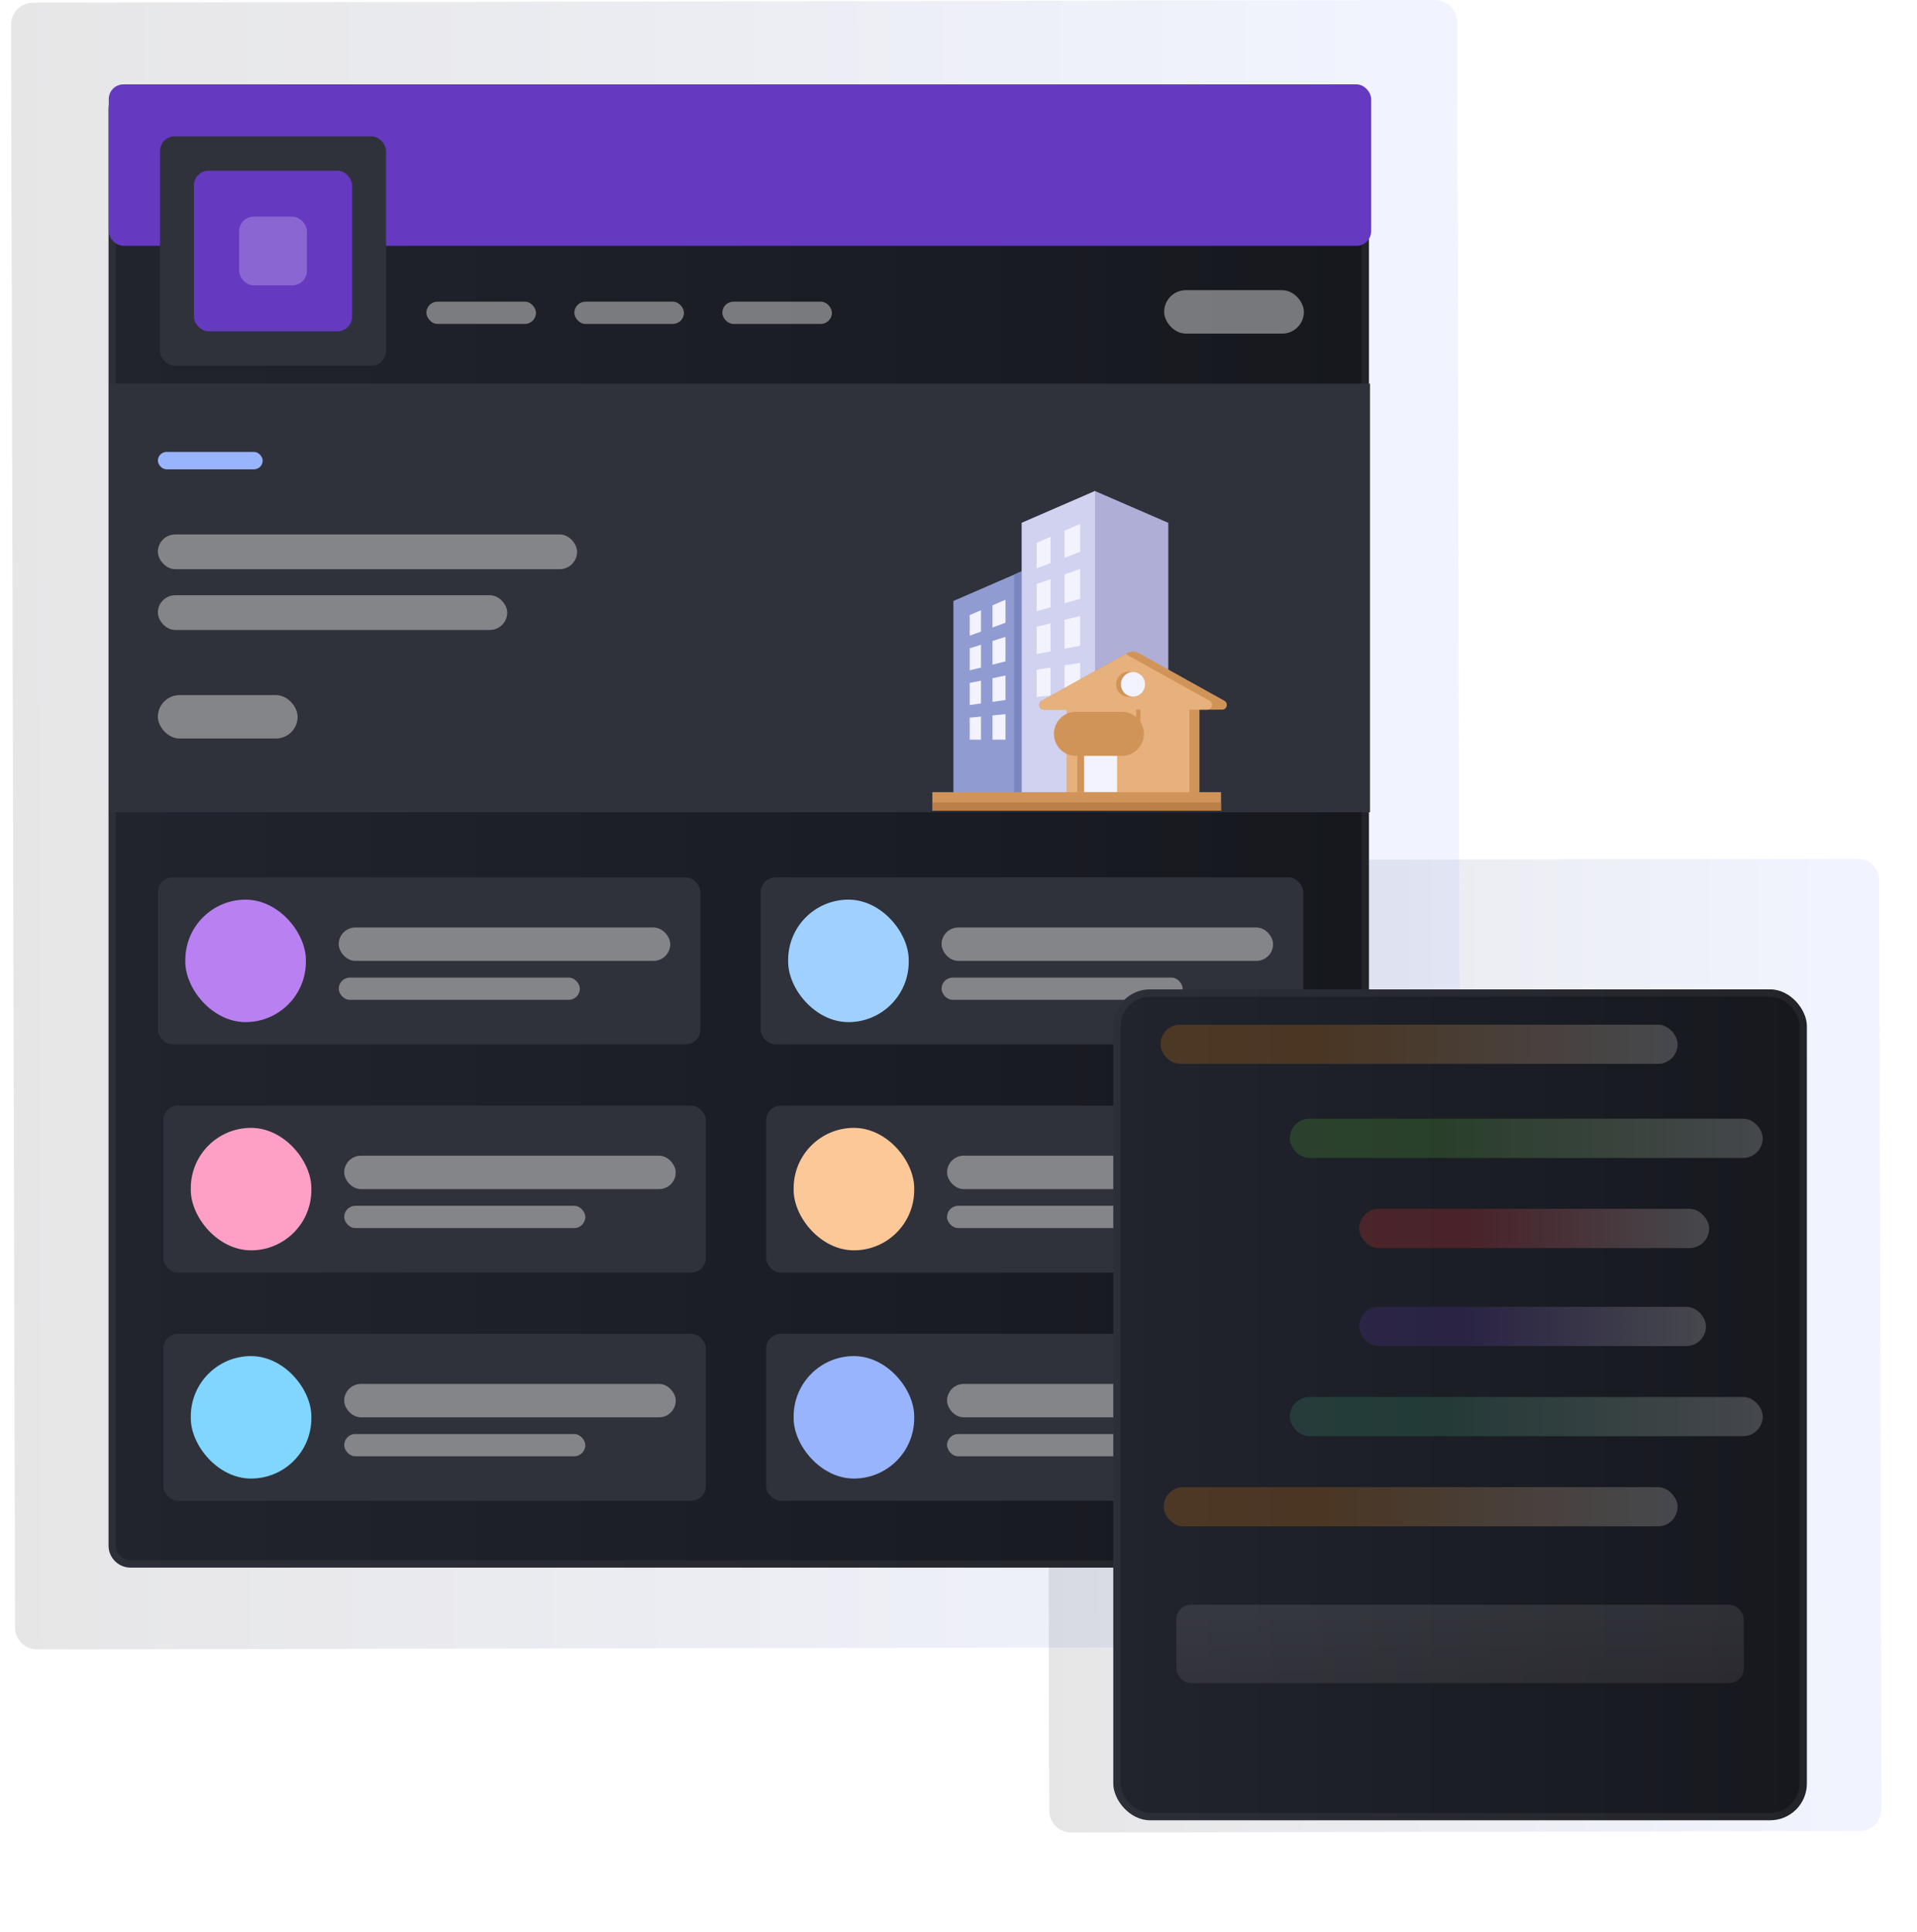 <svg width="522" height="526" viewBox="0 0 522 526" fill="none" xmlns="http://www.w3.org/2000/svg">
<path d="M505.702 233.767C509.016 233.76 511.709 236.442 511.717 239.755L512.33 492.477C512.338 495.791 509.658 498.482 506.344 498.488L291.718 498.894C288.404 498.9 285.711 496.219 285.703 492.905L285.09 240.183C285.082 236.87 287.762 234.178 291.076 234.172L505.702 233.767Z" fill="url(#paint0_linear_803_1510)"/>
<path d="M390.759 0.011C394.072 0.005 396.765 2.686 396.774 6L397.853 442.322C397.861 445.636 395.182 448.327 391.868 448.333L10.109 449.04C6.796 449.046 4.103 446.365 4.095 443.051L3.015 6.729C3.007 3.415 5.686 0.724 9 0.718L390.759 0.011Z" fill="url(#paint1_linear_803_1510)"/>
<path d="M29.559 29.671C29.559 26.357 32.245 23.671 35.559 23.671H366.767C370.08 23.671 372.767 26.357 372.767 29.671V420.769C372.767 424.083 370.08 426.769 366.767 426.769H35.559C32.245 426.769 29.559 424.083 29.559 420.769V29.671Z" fill="url(#paint2_linear_803_1510)"/>
<path d="M35.559 24.671H366.767C369.528 24.671 371.767 26.91 371.767 29.671V420.769C371.767 423.53 369.528 425.769 366.767 425.769H35.559C32.797 425.769 30.559 423.53 30.559 420.769V29.671C30.559 26.91 32.797 24.671 35.559 24.671Z" stroke="white" stroke-opacity="0.051" stroke-width="2"/>
<rect opacity="0.5" x="156.396" y="82.122" width="29.844" height="6.062" rx="3.031" fill="#D9D9D9"/>
<rect opacity="0.5" x="196.686" y="82.122" width="29.844" height="6.062" rx="3.031" fill="#D9D9D9"/>
<rect opacity="0.5" x="116.105" y="82.122" width="29.844" height="6.062" rx="3.031" fill="#D9D9D9"/>
<rect x="29.614" y="22.971" width="343.758" height="43.95" rx="4" fill="#6539C0"/>
<rect x="43.562" y="37.115" width="61.559" height="62.438" rx="4" fill="#2F323B"/>
<rect x="52.796" y="46.481" width="43.091" height="43.707" rx="4" fill="#6539C0"/>
<rect x="65.106" y="58.969" width="18.468" height="18.732" rx="4" fill="#8A66D3"/>
<g filter="url(#filter0_d_803_1510)">
<rect x="29.846" y="104.45" width="343.208" height="116.686" fill="#2F323B"/>
</g>
<path fill-rule="evenodd" clip-rule="evenodd" d="M280.385 220.697H259.613V163.611L280.385 154.593V220.697Z" fill="#909CD1"/>
<path fill-rule="evenodd" clip-rule="evenodd" d="M280.385 220.697H276.143V156.435L280.385 154.593V220.697Z" fill="#7986BF"/>
<path fill-rule="evenodd" clip-rule="evenodd" d="M318.127 220.697H278.231V142.339L298.179 133.68L318.127 142.339V220.697Z" fill="#AEAED6"/>
<path fill-rule="evenodd" clip-rule="evenodd" d="M298.179 220.697H278.231V142.339L298.179 133.68V220.697Z" fill="#D1D1F0"/>
<path fill-rule="evenodd" clip-rule="evenodd" d="M289.876 188.996V181.134L294.124 180.467V188.582L289.876 188.996ZM289.876 176.607V168.751L294.124 167.687V175.795L289.876 176.607ZM289.876 164.225V156.363L294.124 154.9V163.015L289.876 164.225V164.225ZM289.876 151.843L289.874 144.48L294.124 142.628V150.234L289.876 151.843ZM282.286 189.729V182.331L286.056 181.74V189.363L282.286 189.729ZM282.286 178.064V170.648L286.058 169.704V177.345L282.286 178.064ZM282.286 166.393V158.977L286.058 157.679V165.32L282.286 166.393ZM282.286 154.71V147.782L286.059 146.14L286.058 153.29L282.286 154.71L282.286 154.71Z" fill="#F3F3FF"/>
<path fill-rule="evenodd" clip-rule="evenodd" d="M270.259 201.362V194.769L273.794 194.418V201.362H270.259V201.362ZM270.259 191.068V184.643L273.794 183.902V190.573L270.259 191.068ZM270.259 180.941V174.513L273.794 173.379V180.057L270.259 180.941ZM270.258 170.815V164.795L273.794 163.274V169.537L270.258 170.815ZM264.052 201.362V195.386L267.119 195.082L267.119 201.362H264.052ZM264.052 191.935V185.936L267.121 185.296V191.509L264.052 191.935V191.935ZM264.052 182.497V176.498L267.121 175.518V181.73L264.052 182.497ZM264.052 173.051V167.448L267.122 166.135L267.122 171.949L264.052 173.051Z" fill="#F3F3FF"/>
<path fill-rule="evenodd" clip-rule="evenodd" d="M326.614 193.196V220.7H290.439V193.196H284.269C283.68 193.196 283.183 192.805 283.037 192.226C282.891 191.647 283.142 191.061 283.658 190.774L306.93 177.825C307.954 177.254 309.1 177.254 310.124 177.825L333.396 190.774C333.912 191.061 334.162 191.647 334.017 192.226C333.871 192.805 333.374 193.196 332.785 193.196H326.615H326.614Z" fill="#D19458"/>
<path fill-rule="evenodd" clip-rule="evenodd" d="M323.854 220.7H290.439V193.197H284.269C283.68 193.197 283.183 192.805 283.037 192.226C282.891 191.647 283.142 191.061 283.658 190.774L306.514 178.056L329.37 190.774C329.886 191.061 330.136 191.647 329.99 192.226C329.845 192.805 329.347 193.197 328.759 193.197H323.854V220.7H323.854Z" fill="#E6B17C"/>
<path d="M295.157 199.78H304.183V215.659H295.157V199.78Z" fill="#F3F3FF"/>
<path d="M310.545 193.196H321.896V198.35H310.545V193.196Z" fill="#F3F3FF"/>
<path d="M316.221 192.814V198.732" stroke="#E6B17C" stroke-width="12" stroke-linejoin="round"/>
<path d="M292.984 199.78H305.495" stroke="#D19458" stroke-width="12" stroke-linecap="round" stroke-linejoin="round"/>
<path fill-rule="evenodd" clip-rule="evenodd" d="M307.276 189.704C309.126 189.704 310.634 188.173 310.634 186.295C310.634 184.417 309.126 182.885 307.276 182.885C305.427 182.885 303.919 184.417 303.919 186.295C303.919 188.173 305.427 189.704 307.276 189.704Z" fill="#D19458"/>
<path d="M308.83 189.616C310.635 189.435 311.954 187.803 311.776 185.969C311.598 184.136 309.991 182.796 308.186 182.977C306.38 183.157 305.061 184.79 305.239 186.623C305.417 188.456 307.024 189.796 308.83 189.616Z" fill="#F3F3FF"/>
<path d="M309.36 193.196H310.545V198.35H309.36V193.196Z" fill="#D19458"/>
<path d="M293.34 199.78H295.158V215.659H293.34V199.78Z" fill="#D19458"/>
<path d="M253.881 215.659H332.481V220.697H253.881V215.659Z" fill="#D19458"/>
<path d="M253.881 218.477H332.481V220.697H253.881V218.477Z" fill="#BA8047"/>
<rect x="42.99" y="123.038" width="28.538" height="4.728" rx="2.364" fill="#98B4FC"/>
<rect opacity="0.5" x="42.99" y="189.231" width="38.051" height="11.82" rx="5.91" fill="#D9D9D9"/>
<rect opacity="0.5" x="42.99" y="145.496" width="114.154" height="9.456" rx="4.728" fill="#D9D9D9"/>
<rect opacity="0.5" x="42.99" y="162.045" width="95.128" height="9.456" rx="4.728" fill="#D9D9D9"/>
<g filter="url(#filter1_d_803_1510)">
<rect x="42.99" y="238.859" width="147.728" height="45.462" rx="4" fill="#2F323B"/>
</g>
<g filter="url(#filter2_d_803_1510)">
<rect x="50.461" y="244.92" width="32.829" height="33.339" rx="16.414" fill="#B980F1"/>
</g>
<rect opacity="0.5" x="92.234" y="252.497" width="90.278" height="9.092" rx="4.546" fill="#D9D9D9"/>
<rect opacity="0.5" x="92.234" y="266.136" width="65.657" height="6.062" rx="3.031" fill="#D9D9D9"/>
<g filter="url(#filter3_d_803_1510)">
<rect x="207.143" y="238.859" width="147.728" height="45.462" rx="4" fill="#2F323B"/>
</g>
<g filter="url(#filter4_d_803_1510)">
<rect x="214.617" y="244.92" width="32.829" height="33.339" rx="16.414" fill="#A0D1FE"/>
</g>
<rect opacity="0.5" x="256.387" y="252.497" width="90.278" height="9.092" rx="4.546" fill="#D9D9D9"/>
<rect opacity="0.5" x="256.387" y="266.136" width="65.657" height="6.062" rx="3.031" fill="#D9D9D9"/>
<g filter="url(#filter5_d_803_1510)">
<rect x="44.482" y="300.99" width="147.728" height="45.462" rx="4" fill="#2F323B"/>
</g>
<g filter="url(#filter6_d_803_1510)">
<rect x="51.953" y="307.052" width="32.829" height="33.339" rx="16.414" fill="#FEA0C5"/>
</g>
<rect opacity="0.5" x="93.726" y="314.629" width="90.278" height="9.092" rx="4.546" fill="#D9D9D9"/>
<rect opacity="0.5" x="93.726" y="328.268" width="65.657" height="6.062" rx="3.031" fill="#D9D9D9"/>
<g filter="url(#filter7_d_803_1510)">
<rect x="208.635" y="300.99" width="147.728" height="45.462" rx="4" fill="#2F323B"/>
</g>
<g filter="url(#filter8_d_803_1510)">
<rect x="216.109" y="307.052" width="32.829" height="33.339" rx="16.414" fill="#FCC898"/>
</g>
<rect opacity="0.5" x="257.879" y="314.629" width="90.278" height="9.092" rx="4.546" fill="#D9D9D9"/>
<rect opacity="0.5" x="257.879" y="328.268" width="65.657" height="6.062" rx="3.031" fill="#D9D9D9"/>
<g filter="url(#filter9_d_803_1510)">
<rect x="44.482" y="363.122" width="147.728" height="45.462" rx="4" fill="#2F323B"/>
</g>
<g filter="url(#filter10_d_803_1510)">
<rect x="51.953" y="369.183" width="32.829" height="33.339" rx="16.414" fill="#80D6FF"/>
</g>
<rect opacity="0.5" x="93.726" y="376.76" width="90.278" height="9.092" rx="4.546" fill="#D9D9D9"/>
<rect opacity="0.5" x="93.726" y="390.399" width="65.657" height="6.062" rx="3.031" fill="#D9D9D9"/>
<g filter="url(#filter11_d_803_1510)">
<rect x="208.635" y="363.122" width="147.728" height="45.462" rx="4" fill="#2F323B"/>
</g>
<g filter="url(#filter12_d_803_1510)">
<rect x="216.109" y="369.183" width="32.829" height="33.339" rx="16.414" fill="#98B4FC"/>
</g>
<rect opacity="0.5" x="257.879" y="376.76" width="90.278" height="9.092" rx="4.546" fill="#D9D9D9"/>
<rect opacity="0.5" x="257.879" y="390.399" width="65.657" height="6.062" rx="3.031" fill="#D9D9D9"/>
<rect opacity="0.5" x="317" y="79" width="38.051" height="11.82" rx="5.91" fill="#D9D9D9"/>
<g filter="url(#filter13_d_803_1510)">
<rect x="303.146" y="253.346" width="188.863" height="226.203" rx="10" fill="url(#paint3_linear_803_1510)"/>
<rect x="304.146" y="254.346" width="186.863" height="224.203" rx="9" stroke="white" stroke-opacity="0.051" stroke-width="2"/>
</g>
<rect opacity="0.2" x="370.106" y="355.778" width="94.431" height="10.67" rx="5.335" fill="url(#paint4_linear_803_1510)"/>
<rect opacity="0.2" x="351.221" y="304.562" width="128.77" height="10.67" rx="5.335" fill="url(#paint5_linear_803_1510)"/>
<rect opacity="0.2" x="351.221" y="380.319" width="128.77" height="10.67" rx="5.335" fill="url(#paint6_linear_803_1510)"/>
<rect opacity="0.2" x="316.881" y="404.86" width="139.93" height="10.67" rx="5.335" fill="url(#paint7_linear_803_1510)"/>
<rect opacity="0.2" x="316.022" y="278.954" width="140.789" height="10.67" rx="5.335" fill="url(#paint8_linear_803_1510)"/>
<rect opacity="0.2" x="370.106" y="329.103" width="95.29" height="10.67" rx="5.335" fill="url(#paint9_linear_803_1510)"/>
<rect opacity="0.1" x="320.315" y="436.869" width="154.524" height="21.34" rx="4" fill="url(#paint10_linear_803_1510)"/>
<defs>
<filter id="filter0_d_803_1510" x="9.846" y="84.45" width="383.208" height="156.686" filterUnits="userSpaceOnUse" color-interpolation-filters="sRGB">
<feFlood flood-opacity="0" result="BackgroundImageFix"/>
<feColorMatrix in="SourceAlpha" type="matrix" values="0 0 0 0 0 0 0 0 0 0 0 0 0 0 0 0 0 0 127 0" result="hardAlpha"/>
<feOffset/>
<feGaussianBlur stdDeviation="10"/>
<feComposite in2="hardAlpha" operator="out"/>
<feColorMatrix type="matrix" values="0 0 0 0 0.004 0 0 0 0 0.063 0 0 0 0 0.239 0 0 0 0.1 0"/>
<feBlend mode="normal" in2="BackgroundImageFix" result="effect1_dropShadow_803_1510"/>
<feBlend mode="normal" in="SourceGraphic" in2="effect1_dropShadow_803_1510" result="shape"/>
</filter>
<filter id="filter1_d_803_1510" x="22.99" y="218.859" width="187.729" height="85.462" filterUnits="userSpaceOnUse" color-interpolation-filters="sRGB">
<feFlood flood-opacity="0" result="BackgroundImageFix"/>
<feColorMatrix in="SourceAlpha" type="matrix" values="0 0 0 0 0 0 0 0 0 0 0 0 0 0 0 0 0 0 127 0" result="hardAlpha"/>
<feOffset/>
<feGaussianBlur stdDeviation="10"/>
<feComposite in2="hardAlpha" operator="out"/>
<feColorMatrix type="matrix" values="0 0 0 0 0 0 0 0 0 0 0 0 0 0 0 0 0 0 0.1 0"/>
<feBlend mode="normal" in2="BackgroundImageFix" result="effect1_dropShadow_803_1510"/>
<feBlend mode="normal" in="SourceGraphic" in2="effect1_dropShadow_803_1510" result="shape"/>
</filter>
<filter id="filter2_d_803_1510" x="0.461" y="194.92" width="132.828" height="133.339" filterUnits="userSpaceOnUse" color-interpolation-filters="sRGB">
<feFlood flood-opacity="0" result="BackgroundImageFix"/>
<feColorMatrix in="SourceAlpha" type="matrix" values="0 0 0 0 0 0 0 0 0 0 0 0 0 0 0 0 0 0 127 0" result="hardAlpha"/>
<feOffset/>
<feGaussianBlur stdDeviation="25"/>
<feComposite in2="hardAlpha" operator="out"/>
<feColorMatrix type="matrix" values="0 0 0 0 0 0 0 0 0 0 0 0 0 0 0 0 0 0 0.1 0"/>
<feBlend mode="normal" in2="BackgroundImageFix" result="effect1_dropShadow_803_1510"/>
<feBlend mode="normal" in="SourceGraphic" in2="effect1_dropShadow_803_1510" result="shape"/>
</filter>
<filter id="filter3_d_803_1510" x="187.143" y="218.859" width="187.729" height="85.462" filterUnits="userSpaceOnUse" color-interpolation-filters="sRGB">
<feFlood flood-opacity="0" result="BackgroundImageFix"/>
<feColorMatrix in="SourceAlpha" type="matrix" values="0 0 0 0 0 0 0 0 0 0 0 0 0 0 0 0 0 0 127 0" result="hardAlpha"/>
<feOffset/>
<feGaussianBlur stdDeviation="10"/>
<feComposite in2="hardAlpha" operator="out"/>
<feColorMatrix type="matrix" values="0 0 0 0 0 0 0 0 0 0 0 0 0 0 0 0 0 0 0.1 0"/>
<feBlend mode="normal" in2="BackgroundImageFix" result="effect1_dropShadow_803_1510"/>
<feBlend mode="normal" in="SourceGraphic" in2="effect1_dropShadow_803_1510" result="shape"/>
</filter>
<filter id="filter4_d_803_1510" x="164.617" y="194.92" width="132.828" height="133.339" filterUnits="userSpaceOnUse" color-interpolation-filters="sRGB">
<feFlood flood-opacity="0" result="BackgroundImageFix"/>
<feColorMatrix in="SourceAlpha" type="matrix" values="0 0 0 0 0 0 0 0 0 0 0 0 0 0 0 0 0 0 127 0" result="hardAlpha"/>
<feOffset/>
<feGaussianBlur stdDeviation="25"/>
<feComposite in2="hardAlpha" operator="out"/>
<feColorMatrix type="matrix" values="0 0 0 0 0 0 0 0 0 0 0 0 0 0 0 0 0 0 0.1 0"/>
<feBlend mode="normal" in2="BackgroundImageFix" result="effect1_dropShadow_803_1510"/>
<feBlend mode="normal" in="SourceGraphic" in2="effect1_dropShadow_803_1510" result="shape"/>
</filter>
<filter id="filter5_d_803_1510" x="24.482" y="280.99" width="187.729" height="85.462" filterUnits="userSpaceOnUse" color-interpolation-filters="sRGB">
<feFlood flood-opacity="0" result="BackgroundImageFix"/>
<feColorMatrix in="SourceAlpha" type="matrix" values="0 0 0 0 0 0 0 0 0 0 0 0 0 0 0 0 0 0 127 0" result="hardAlpha"/>
<feOffset/>
<feGaussianBlur stdDeviation="10"/>
<feComposite in2="hardAlpha" operator="out"/>
<feColorMatrix type="matrix" values="0 0 0 0 0 0 0 0 0 0 0 0 0 0 0 0 0 0 0.1 0"/>
<feBlend mode="normal" in2="BackgroundImageFix" result="effect1_dropShadow_803_1510"/>
<feBlend mode="normal" in="SourceGraphic" in2="effect1_dropShadow_803_1510" result="shape"/>
</filter>
<filter id="filter6_d_803_1510" x="1.953" y="257.052" width="132.828" height="133.339" filterUnits="userSpaceOnUse" color-interpolation-filters="sRGB">
<feFlood flood-opacity="0" result="BackgroundImageFix"/>
<feColorMatrix in="SourceAlpha" type="matrix" values="0 0 0 0 0 0 0 0 0 0 0 0 0 0 0 0 0 0 127 0" result="hardAlpha"/>
<feOffset/>
<feGaussianBlur stdDeviation="25"/>
<feComposite in2="hardAlpha" operator="out"/>
<feColorMatrix type="matrix" values="0 0 0 0 0 0 0 0 0 0 0 0 0 0 0 0 0 0 0.1 0"/>
<feBlend mode="normal" in2="BackgroundImageFix" result="effect1_dropShadow_803_1510"/>
<feBlend mode="normal" in="SourceGraphic" in2="effect1_dropShadow_803_1510" result="shape"/>
</filter>
<filter id="filter7_d_803_1510" x="188.635" y="280.99" width="187.729" height="85.462" filterUnits="userSpaceOnUse" color-interpolation-filters="sRGB">
<feFlood flood-opacity="0" result="BackgroundImageFix"/>
<feColorMatrix in="SourceAlpha" type="matrix" values="0 0 0 0 0 0 0 0 0 0 0 0 0 0 0 0 0 0 127 0" result="hardAlpha"/>
<feOffset/>
<feGaussianBlur stdDeviation="10"/>
<feComposite in2="hardAlpha" operator="out"/>
<feColorMatrix type="matrix" values="0 0 0 0 0 0 0 0 0 0 0 0 0 0 0 0 0 0 0.1 0"/>
<feBlend mode="normal" in2="BackgroundImageFix" result="effect1_dropShadow_803_1510"/>
<feBlend mode="normal" in="SourceGraphic" in2="effect1_dropShadow_803_1510" result="shape"/>
</filter>
<filter id="filter8_d_803_1510" x="166.109" y="257.052" width="132.828" height="133.339" filterUnits="userSpaceOnUse" color-interpolation-filters="sRGB">
<feFlood flood-opacity="0" result="BackgroundImageFix"/>
<feColorMatrix in="SourceAlpha" type="matrix" values="0 0 0 0 0 0 0 0 0 0 0 0 0 0 0 0 0 0 127 0" result="hardAlpha"/>
<feOffset/>
<feGaussianBlur stdDeviation="25"/>
<feComposite in2="hardAlpha" operator="out"/>
<feColorMatrix type="matrix" values="0 0 0 0 0 0 0 0 0 0 0 0 0 0 0 0 0 0 0.1 0"/>
<feBlend mode="normal" in2="BackgroundImageFix" result="effect1_dropShadow_803_1510"/>
<feBlend mode="normal" in="SourceGraphic" in2="effect1_dropShadow_803_1510" result="shape"/>
</filter>
<filter id="filter9_d_803_1510" x="24.482" y="343.122" width="187.729" height="85.462" filterUnits="userSpaceOnUse" color-interpolation-filters="sRGB">
<feFlood flood-opacity="0" result="BackgroundImageFix"/>
<feColorMatrix in="SourceAlpha" type="matrix" values="0 0 0 0 0 0 0 0 0 0 0 0 0 0 0 0 0 0 127 0" result="hardAlpha"/>
<feOffset/>
<feGaussianBlur stdDeviation="10"/>
<feComposite in2="hardAlpha" operator="out"/>
<feColorMatrix type="matrix" values="0 0 0 0 0 0 0 0 0 0 0 0 0 0 0 0 0 0 0.1 0"/>
<feBlend mode="normal" in2="BackgroundImageFix" result="effect1_dropShadow_803_1510"/>
<feBlend mode="normal" in="SourceGraphic" in2="effect1_dropShadow_803_1510" result="shape"/>
</filter>
<filter id="filter10_d_803_1510" x="1.953" y="319.183" width="132.828" height="133.339" filterUnits="userSpaceOnUse" color-interpolation-filters="sRGB">
<feFlood flood-opacity="0" result="BackgroundImageFix"/>
<feColorMatrix in="SourceAlpha" type="matrix" values="0 0 0 0 0 0 0 0 0 0 0 0 0 0 0 0 0 0 127 0" result="hardAlpha"/>
<feOffset/>
<feGaussianBlur stdDeviation="25"/>
<feComposite in2="hardAlpha" operator="out"/>
<feColorMatrix type="matrix" values="0 0 0 0 0 0 0 0 0 0 0 0 0 0 0 0 0 0 0.1 0"/>
<feBlend mode="normal" in2="BackgroundImageFix" result="effect1_dropShadow_803_1510"/>
<feBlend mode="normal" in="SourceGraphic" in2="effect1_dropShadow_803_1510" result="shape"/>
</filter>
<filter id="filter11_d_803_1510" x="188.635" y="343.122" width="187.729" height="85.462" filterUnits="userSpaceOnUse" color-interpolation-filters="sRGB">
<feFlood flood-opacity="0" result="BackgroundImageFix"/>
<feColorMatrix in="SourceAlpha" type="matrix" values="0 0 0 0 0 0 0 0 0 0 0 0 0 0 0 0 0 0 127 0" result="hardAlpha"/>
<feOffset/>
<feGaussianBlur stdDeviation="10"/>
<feComposite in2="hardAlpha" operator="out"/>
<feColorMatrix type="matrix" values="0 0 0 0 0 0 0 0 0 0 0 0 0 0 0 0 0 0 0.1 0"/>
<feBlend mode="normal" in2="BackgroundImageFix" result="effect1_dropShadow_803_1510"/>
<feBlend mode="normal" in="SourceGraphic" in2="effect1_dropShadow_803_1510" result="shape"/>
</filter>
<filter id="filter12_d_803_1510" x="166.109" y="319.183" width="132.828" height="133.339" filterUnits="userSpaceOnUse" color-interpolation-filters="sRGB">
<feFlood flood-opacity="0" result="BackgroundImageFix"/>
<feColorMatrix in="SourceAlpha" type="matrix" values="0 0 0 0 0 0 0 0 0 0 0 0 0 0 0 0 0 0 127 0" result="hardAlpha"/>
<feOffset/>
<feGaussianBlur stdDeviation="25"/>
<feComposite in2="hardAlpha" operator="out"/>
<feColorMatrix type="matrix" values="0 0 0 0 0 0 0 0 0 0 0 0 0 0 0 0 0 0 0.1 0"/>
<feBlend mode="normal" in2="BackgroundImageFix" result="effect1_dropShadow_803_1510"/>
<feBlend mode="normal" in="SourceGraphic" in2="effect1_dropShadow_803_1510" result="shape"/>
</filter>
<filter id="filter13_d_803_1510" x="273.146" y="239.346" width="248.863" height="286.203" filterUnits="userSpaceOnUse" color-interpolation-filters="sRGB">
<feFlood flood-opacity="0" result="BackgroundImageFix"/>
<feColorMatrix in="SourceAlpha" type="matrix" values="0 0 0 0 0 0 0 0 0 0 0 0 0 0 0 0 0 0 127 0" result="hardAlpha"/>
<feMorphology radius="10" operator="dilate" in="SourceAlpha" result="effect1_dropShadow_803_1510"/>
<feOffset dy="16"/>
<feGaussianBlur stdDeviation="10"/>
<feComposite in2="hardAlpha" operator="out"/>
<feColorMatrix type="matrix" values="0 0 0 0 0.004 0 0 0 0 0.063 0 0 0 0 0.239 0 0 0 0.1 0"/>
<feBlend mode="normal" in2="BackgroundImageFix" result="effect1_dropShadow_803_1510"/>
<feBlend mode="normal" in="SourceGraphic" in2="effect1_dropShadow_803_1510" result="shape"/>
</filter>
<linearGradient id="paint0_linear_803_1510" x1="512.023" y1="366.116" x2="285.397" y2="366.666" gradientUnits="userSpaceOnUse">
<stop stop-color="#7A97FF" stop-opacity="0.102"/>
<stop offset="0.997" stop-color="#0E0C15" stop-opacity="0.102"/>
</linearGradient>
<linearGradient id="paint1_linear_803_1510" x1="397.313" y1="224.161" x2="3.555" y2="225.135" gradientUnits="userSpaceOnUse">
<stop stop-color="#7A97FF" stop-opacity="0.102"/>
<stop offset="0.997" stop-color="#0E0C15" stop-opacity="0.102"/>
</linearGradient>
<linearGradient id="paint2_linear_803_1510" x1="372.767" y1="225.22" x2="29.559" y2="225.22" gradientUnits="userSpaceOnUse">
<stop stop-color="#16181E"/>
<stop offset="1" stop-color="#21242D"/>
</linearGradient>
<linearGradient id="paint3_linear_803_1510" x1="492.01" y1="366.448" x2="303.146" y2="366.448" gradientUnits="userSpaceOnUse">
<stop stop-color="#16181E"/>
<stop offset="1" stop-color="#21242D"/>
</linearGradient>
<linearGradient id="paint4_linear_803_1510" x1="370.106" y1="361.113" x2="464.538" y2="361.113" gradientUnits="userSpaceOnUse">
<stop offset="0.304" stop-color="#6539C0"/>
<stop offset="1" stop-color="white"/>
</linearGradient>
<linearGradient id="paint5_linear_803_1510" x1="351.221" y1="309.897" x2="479.991" y2="309.897" gradientUnits="userSpaceOnUse">
<stop offset="0.304" stop-color="#5FC33B"/>
<stop offset="1" stop-color="white"/>
</linearGradient>
<linearGradient id="paint6_linear_803_1510" x1="351.221" y1="385.654" x2="479.991" y2="385.654" gradientUnits="userSpaceOnUse">
<stop offset="0.304" stop-color="#40A87B"/>
<stop offset="1" stop-color="white"/>
</linearGradient>
<linearGradient id="paint7_linear_803_1510" x1="316.881" y1="410.195" x2="456.811" y2="410.195" gradientUnits="userSpaceOnUse">
<stop offset="0.304" stop-color="#FF8B0D"/>
<stop offset="1" stop-color="white"/>
</linearGradient>
<linearGradient id="paint8_linear_803_1510" x1="316.022" y1="284.289" x2="456.811" y2="284.289" gradientUnits="userSpaceOnUse">
<stop offset="0.304" stop-color="#FF8B0D"/>
<stop offset="1" stop-color="white"/>
</linearGradient>
<linearGradient id="paint9_linear_803_1510" x1="370.106" y1="334.438" x2="465.396" y2="334.438" gradientUnits="userSpaceOnUse">
<stop offset="0.304" stop-color="#FF3636"/>
<stop offset="1" stop-color="white"/>
</linearGradient>
<linearGradient id="paint10_linear_803_1510" x1="397.578" y1="436.869" x2="397.578" y2="458.209" gradientUnits="userSpaceOnUse">
<stop stop-color="white"/>
<stop offset="1" stop-color="#DAC4C4"/>
</linearGradient>
</defs>
</svg>

